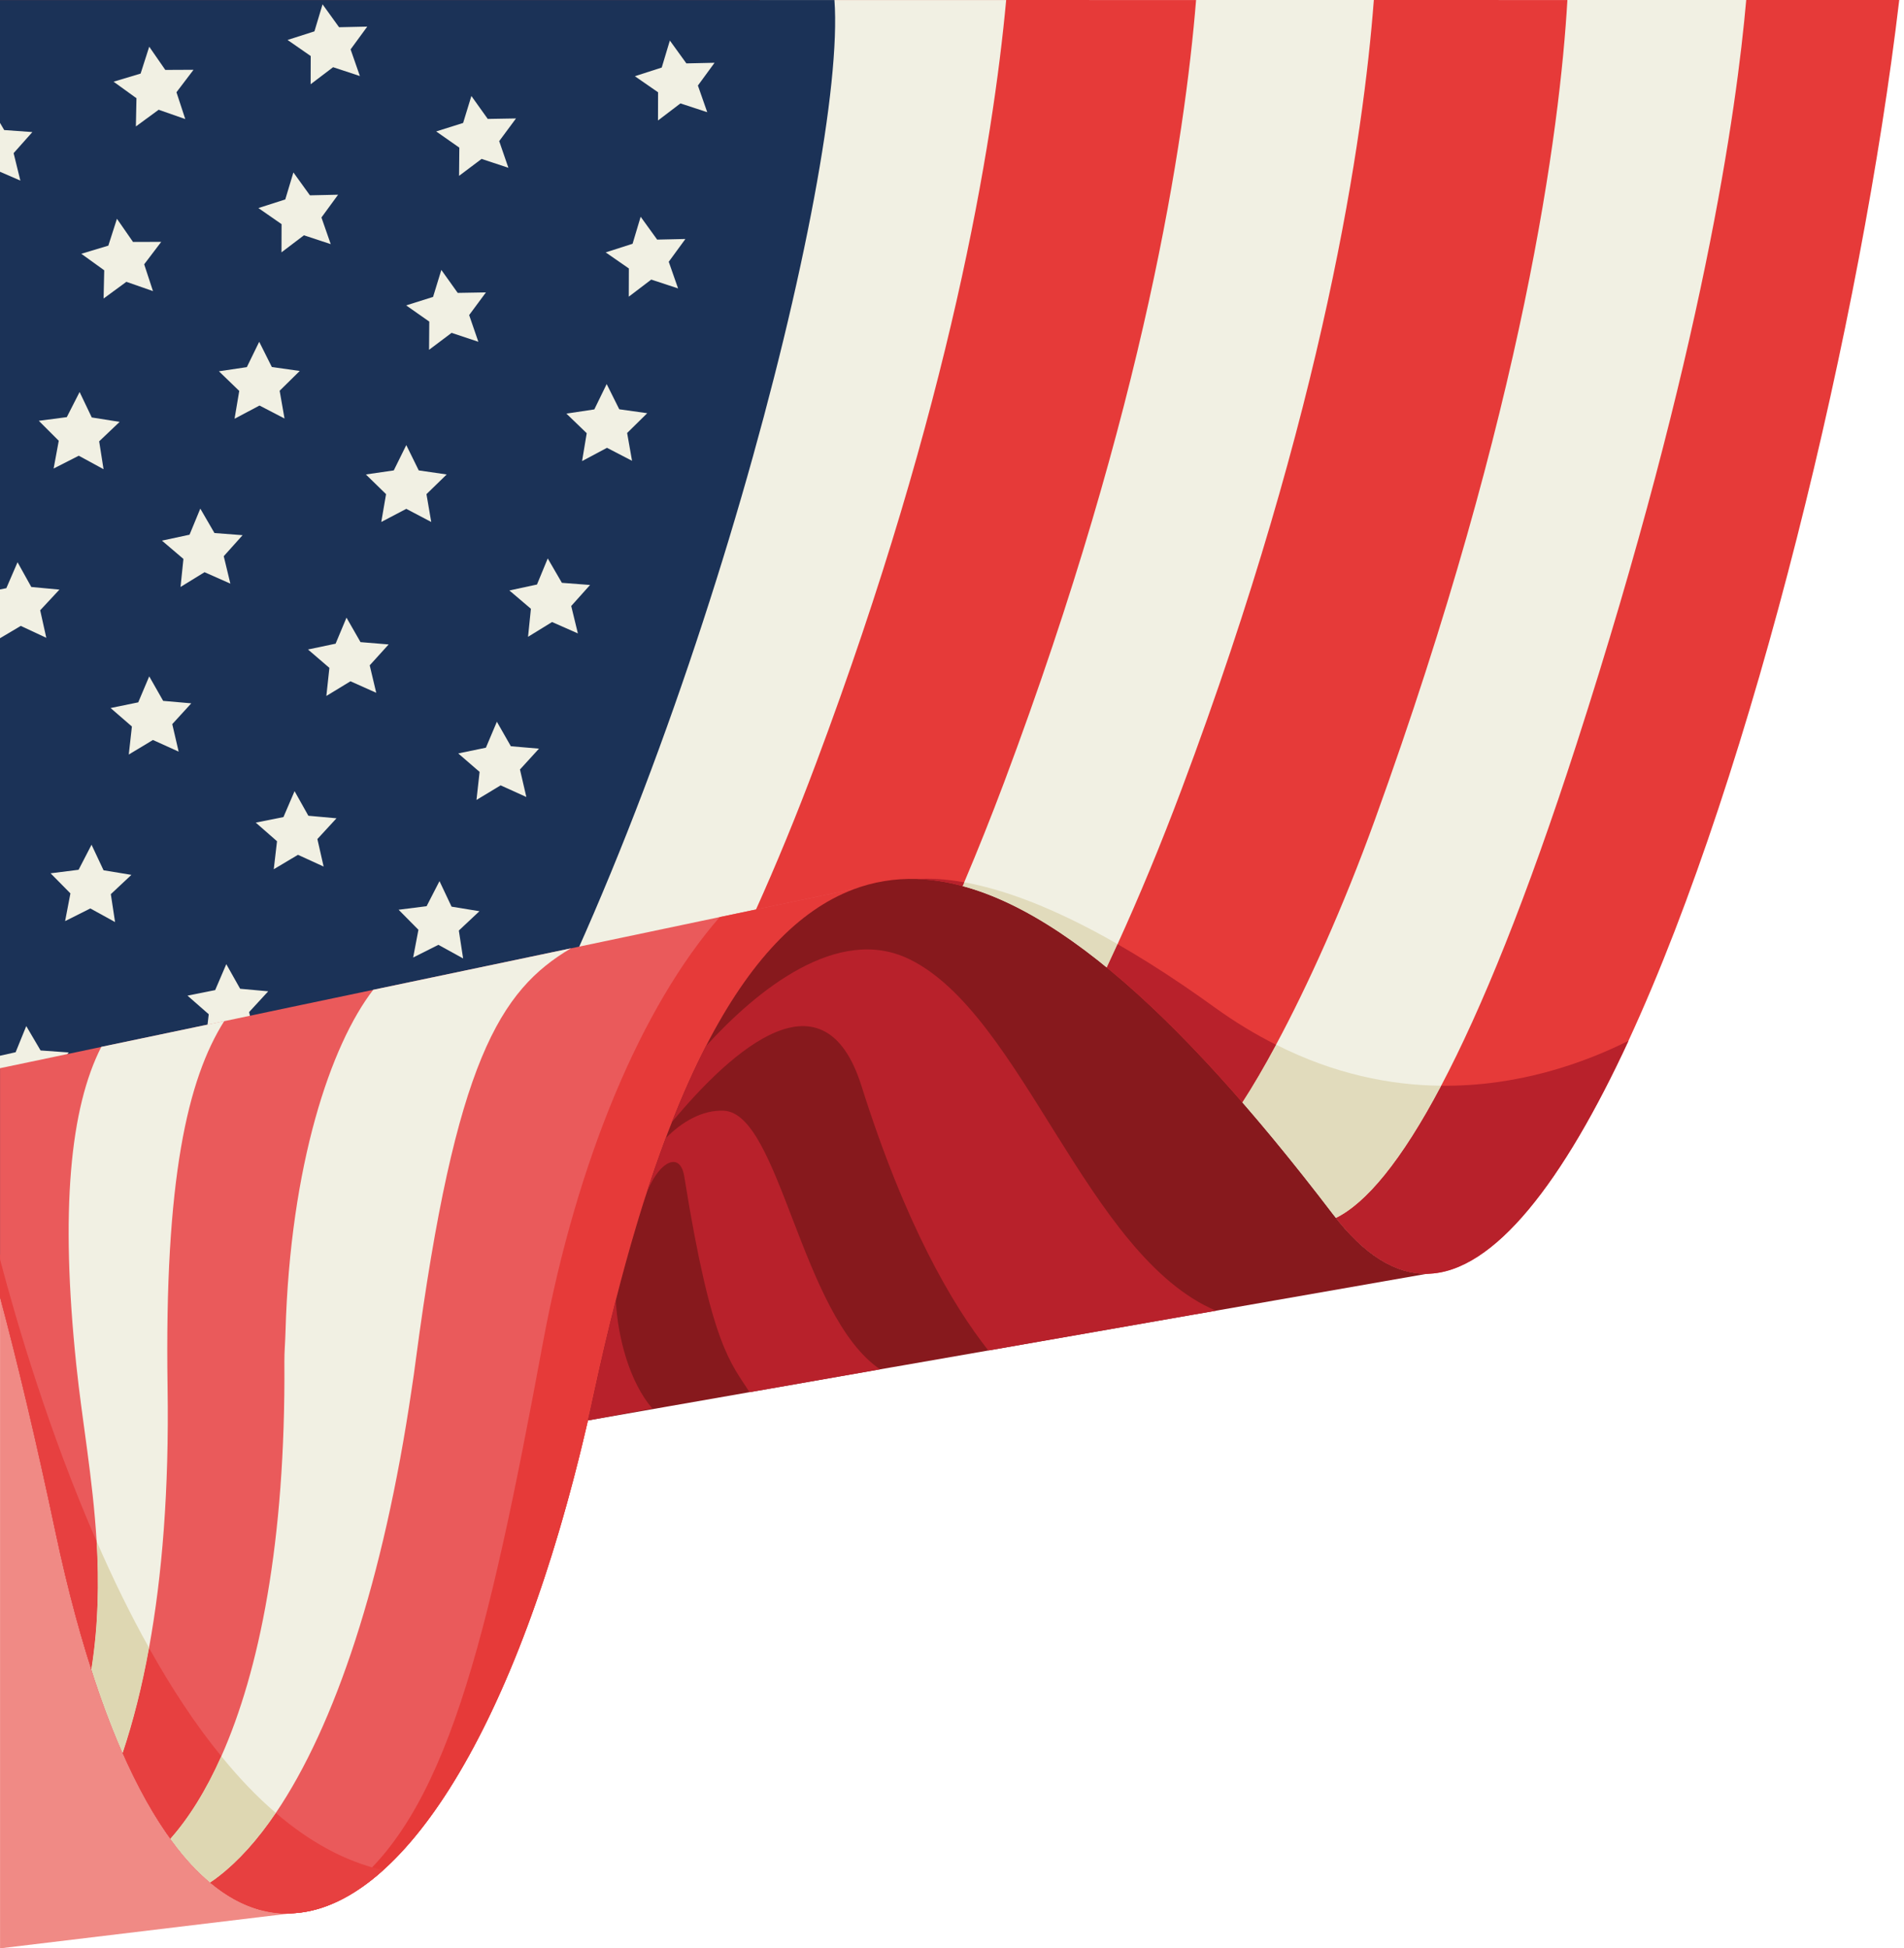 <svg width="342" height="350" viewBox="0 0 342 350" fill="none" xmlns="http://www.w3.org/2000/svg">
<path d="M0 350L52.245 343.712C50.352 343.784 48.467 343.552 46.606 343.03C43.599 342.188 40.647 340.568 37.76 338.154C33.405 334.521 29.21 329.059 25.296 321.624C19.457 310.572 14.204 295.205 9.953 275.122C6.553 259.097 3.24 245.118 0.008 232.967L0.008 350L0 350Z" fill="#F08A85"/>
<path d="M52.245 343.712L54.603 343.423C40.334 339.413 18.96 317.621 9.945 275.121C18.96 317.621 32.338 339.028 46.606 343.03C48.475 343.551 50.352 343.784 52.245 343.712Z" fill="#EC6B6B"/>
<path d="M46.606 343.031L48.411 342.758L74.95 260.533L105.604 255.168C106.005 253.443 106.398 251.695 106.775 249.922C118.605 194.911 134.253 167.032 153.181 159.814C177.041 150.719 206.123 174.459 239.407 218.089C245.102 225.564 250.772 228.909 256.354 228.821L256.98 228.708C261.8 13.065 92.362 17.589 -3.64902e-06 37.03L-1.3124e-06 232.975C3.24 245.126 6.553 259.106 9.945 275.13C18.96 317.622 32.338 339.028 46.606 343.031Z" fill="#B8212B"/>
<path d="M105.243 256.715C105.355 256.194 105.492 255.689 105.604 255.167C106.005 253.443 106.398 251.695 106.775 249.922C116.287 205.658 128.277 178.966 142.465 166.47C145.906 163.423 149.475 161.225 153.181 159.822C156.87 158.418 160.688 157.8 164.618 157.913L164.658 157.913C164.842 157.913 165.051 157.929 165.235 157.945C165.484 157.945 165.716 157.961 165.957 157.985C166.591 158.025 167.24 158.089 167.898 158.169C168.155 158.201 168.403 158.242 168.668 158.282C170.055 158.482 171.475 158.787 172.903 159.18C173.32 159.292 173.745 159.412 174.162 159.541C174.579 159.669 175.012 159.797 175.437 159.942C182.014 162.139 188.887 166.101 196.041 171.611C196.418 171.9 196.811 172.205 197.196 172.51C197.734 172.927 198.263 173.36 198.8 173.793C199.049 173.993 199.274 174.186 199.522 174.403C200.22 174.964 200.926 175.573 201.632 176.183C201.704 176.255 201.792 176.327 201.88 176.4C202.658 177.081 203.46 177.771 204.254 178.493C207.029 180.995 209.836 183.714 212.684 186.634C213.333 187.299 213.983 187.965 214.633 188.655C216.036 190.114 217.456 191.63 218.867 193.21C219.228 193.603 219.589 193.988 219.934 194.381C220.239 194.71 220.528 195.047 220.832 195.392C224.939 200.003 229.117 205.008 233.384 210.358C233.978 211.096 234.571 211.85 235.149 212.595C235.686 213.277 236.231 213.967 236.769 214.665C237.651 215.796 238.517 216.918 239.399 218.081C240.137 219.052 240.875 219.95 241.629 220.768C241.918 221.113 242.223 221.45 242.527 221.763C242.776 222.019 243.017 222.268 243.281 222.517C243.554 222.805 243.835 223.07 244.107 223.311C244.164 223.383 244.212 223.423 244.268 223.455C244.484 223.672 244.717 223.872 244.95 224.065C245.222 224.313 245.503 224.546 245.776 224.762C246.008 224.939 246.257 225.123 246.481 225.284C246.714 225.468 246.963 225.629 247.187 225.789C247.46 225.989 247.749 226.166 248.029 226.342C248.511 226.647 248.984 226.904 249.457 227.136C249.706 227.265 249.946 227.385 250.179 227.481C250.484 227.626 250.788 227.738 251.093 227.858C252.441 228.379 253.78 228.668 255.095 228.772C255.44 228.805 255.793 228.813 256.138 228.813L256.354 228.813C268.369 228.628 280.865 212.114 292.51 186.962C315.039 138.255 334.401 57.217 341.146 -4.06812e-06L-4.09888e-06 0L-1.32078e-06 232.967C3.24 245.118 6.553 259.097 9.945 275.122C18.96 317.622 32.338 339.028 46.606 343.03C67.948 349.006 91.32 316.13 105.243 256.715Z" fill="#E63A39"/>
<path d="M239.96 218.787C245.31 216.157 251.646 208.706 258.864 195.039C266.107 181.316 274.239 161.33 283.19 133.635C305.92 63.241 311.951 19.45 313.659 0L269.211 0L212.627 177.041L210.325 184.228L204.125 203.621L201.623 211.441L207.638 205.842L219.942 194.389L219.958 194.373L220.856 193.531C220.856 193.531 221.161 194.646 221.77 196.411C222.043 197.221 222.396 198.159 222.797 199.186C225.628 206.476 226.358 219.116 235.004 219.838C236.552 219.966 238.212 219.621 239.976 218.771L239.96 218.787Z" fill="#F1F0E3"/>
<path d="M207.631 205.858C211.649 207.446 219.284 203.324 219.517 203.051C220.616 201.736 221.827 200.044 223.15 198.022C225.003 195.175 227.056 191.686 229.205 187.668C234.892 177.097 241.308 162.885 246.93 147.35C273.782 73.154 280.231 22.874 281.538 0.008L235.405 0.008L183.217 163.286L168.451 209.475L190.692 189.994L194.974 186.249C194.974 186.249 197.894 198.063 204.118 203.629C205.184 204.599 206.355 205.377 207.631 205.858Z" fill="#E63A39"/>
<path d="M128.879 237.539C128.879 237.539 158.819 249.762 190.692 189.994C193.395 184.934 196.097 179.552 198.8 173.809L198.8 173.793C199.45 172.422 200.084 171.018 200.741 169.599C204.615 161.097 208.465 151.842 212.226 141.816C237.956 73.218 244.933 24.262 246.77 0L195.664 0L142.465 166.455L129.986 205.474L129.015 233.673L128.879 237.531L128.879 237.539Z" fill="#F1F0E3"/>
<path d="M96.164 262.514C96.164 262.514 98.923 257.982 104.618 253.732C110.488 249.352 119.431 245.078 129.015 233.681C142.289 217.905 157.969 194.188 172.903 159.18C173.007 158.947 173.087 158.73 173.192 158.498C175.606 152.803 178.004 146.812 180.378 140.492C205.642 73.105 212.844 24.702 214.841 0.008L171.371 0.008L106.109 204.166L103.422 219.926L96.164 262.514Z" fill="#E63A39"/>
<path d="M62.342 259.201C62.342 259.201 80.532 250.884 103.422 219.926C117.089 201.447 132.432 174.883 146.555 137.18C170.737 72.696 178.372 25.585 180.73 0.008L136.498 0.008L72.295 200.837L62.35 259.201L62.342 259.201Z" fill="#F1F0E3"/>
<path d="M0 225.38L86.876 204.166C124.011 139.827 152.138 30.405 149.884 0.008L-2.68753e-06 0.008L0 225.38Z" fill="#1B3257"/>
<path d="M122.222 18.575L127.034 20.155L125.358 15.366L128.35 11.276L123.289 11.388L120.321 7.282L118.861 12.134L114.033 13.69L118.204 16.578L118.188 21.646L122.222 18.575Z" fill="#F1F0E3"/>
<path d="M116.977 50.223L121.797 51.811L120.121 47.023L123.112 42.932L118.043 43.045L115.076 38.938L113.624 43.791L108.796 45.339L112.958 48.226L112.942 53.295L116.977 50.223Z" fill="#F1F0E3"/>
<path d="M109.029 80.444L113.528 82.778L112.646 77.781L116.255 74.228L111.234 73.522L108.973 68.991L106.751 73.546L101.738 74.3L105.388 77.821L104.553 82.826L109.029 80.444Z" fill="#F1F0E3"/>
<path d="M99.163 111.74L103.799 113.785L102.604 108.86L105.989 105.083L100.928 104.698L98.386 100.319L96.453 105.003L91.496 106.069L95.362 109.358L94.849 114.394L99.163 111.74Z" fill="#F1F0E3"/>
<path d="M89.924 141.079L94.543 143.172L93.397 138.231L96.813 134.486L91.76 134.053L89.25 129.65L87.277 134.317L82.312 135.344L86.146 138.664L85.585 143.701L89.924 141.079Z" fill="#F1F0E3"/>
<path d="M41.265 184.629L45.869 186.746L44.746 181.806L48.178 178.076L43.134 177.619L40.647 173.2L38.65 177.86L33.678 178.854L37.495 182.199L36.91 187.228L41.265 184.629Z" fill="#F1F0E3"/>
<path d="M86.507 28.544L91.32 30.148L89.667 25.352L92.683 21.277L87.614 21.365L84.671 17.243L83.187 22.087L78.351 23.611L82.505 26.522L82.457 31.591L86.507 28.544Z" fill="#F1F0E3"/>
<path d="M81.118 59.792L85.922 61.396L84.27 56.6L87.285 52.526L82.217 52.614L79.273 48.491L77.789 53.336L72.953 54.86L77.108 57.771L77.068 62.84L81.118 59.792Z" fill="#F1F0E3"/>
<path d="M72.977 91.408L77.46 93.766L76.602 88.769L80.236 85.232L75.215 84.502L72.977 79.955L70.731 84.502L65.719 85.232L69.344 88.769L68.486 93.766L72.977 91.408Z" fill="#F1F0E3"/>
<path d="M62.952 122.383L67.579 124.452L66.408 119.52L69.809 115.766L64.756 115.349L62.238 110.954L60.281 115.63L55.324 116.673L59.166 119.977L58.621 125.022L62.952 122.383Z" fill="#F1F0E3"/>
<path d="M53.52 153.557L58.131 155.666L57.008 150.726L60.441 146.996L55.388 146.539L52.91 142.12L50.913 146.78L45.94 147.774L49.758 151.119L49.173 156.148L53.52 153.557Z" fill="#F1F0E3"/>
<path d="M28.497 19.714L33.277 21.39L31.697 16.57L34.761 12.536L29.692 12.56L26.805 8.389L25.257 13.217L20.404 14.677L24.511 17.645L24.407 22.713L28.497 19.714Z" fill="#F1F0E3"/>
<path d="M22.698 50.624L27.478 52.293L25.898 47.48L28.962 43.446L23.893 43.462L21.006 39.3L19.458 44.128L14.605 45.588L18.72 48.555L18.608 53.624L22.698 50.624Z" fill="#F1F0E3"/>
<path d="M14.148 81.864L18.599 84.286L17.813 79.281L21.487 75.785L16.482 74.99L14.3 70.419L11.998 74.934L6.97 75.592L10.555 79.177L9.632 84.166L14.148 81.864Z" fill="#F1F0E3"/>
<path d="M3.729 112.437L8.317 114.578L7.218 109.63L10.675 105.916L5.622 105.443L3.152 101L1.139 105.66L-1.04536e-07 105.884L0 114.65L3.729 112.437Z" fill="#F1F0E3"/>
<path d="M78.744 169.727L83.187 172.173L82.417 167.16L86.115 163.688L81.11 162.869L78.944 158.282L76.626 162.789L71.598 163.423L75.159 167.024L74.212 172.005L78.744 169.727Z" fill="#F1F0E3"/>
<path d="M59.831 12.071L64.643 13.659L62.975 8.871L65.967 4.78L60.906 4.893L57.938 0.778L56.479 5.631L51.65 7.178L55.813 10.066L55.797 15.135L59.831 12.071Z" fill="#F1F0E3"/>
<path d="M54.594 42.268L59.406 43.856L57.738 39.068L60.729 34.977L55.669 35.089L52.701 30.975L51.241 35.827L46.413 37.375L50.576 40.263L50.56 45.331L54.594 42.268Z" fill="#F1F0E3"/>
<path d="M5.55 195.745L10.194 197.774L8.983 192.857L12.351 189.064L7.29 188.703L4.716 184.324L2.807 189.023L-1.04632e-07 189.649L-7.75655e-08 191.919L1.732 193.379L1.243 198.423L5.55 195.745Z" fill="#F1F0E3"/>
<path d="M3.657 32.442L2.446 27.51L5.815 23.724L0.754 23.363L-1.23665e-07 22.072L-1.89372e-08 30.854L3.657 32.442Z" fill="#F1F0E3"/>
<path d="M46.615 72.849L51.106 75.182L50.232 70.194L53.841 66.641L48.828 65.927L46.559 61.395L44.337 65.951L39.324 66.697L42.974 70.226L42.131 75.222L46.615 72.849Z" fill="#F1F0E3"/>
<path d="M36.741 102.788L41.377 104.842L40.19 99.917L43.575 96.139L38.522 95.754L35.979 91.367L34.046 96.051L29.09 97.118L32.948 100.406L32.426 105.443L36.741 102.788Z" fill="#F1F0E3"/>
<path d="M27.47 132.929L32.089 135.022L30.942 130.082L34.359 126.344L29.306 125.903L26.804 121.5L24.831 126.168L19.866 127.187L23.692 130.507L23.131 135.544L27.47 132.929Z" fill="#F1F0E3"/>
<path d="M16.225 163.191L20.668 165.637L19.906 160.624L23.604 157.159L18.599 156.333L16.442 151.745L14.116 156.245L9.087 156.878L12.648 160.488L11.694 165.468L16.225 163.191Z" fill="#F1F0E3"/>
<path d="M52.244 343.711C56.166 343.583 60.128 342.204 64.058 339.645C65.646 338.619 67.242 337.391 68.814 335.956C83.043 323.171 96.436 295.028 105.604 255.167C106.005 253.442 106.398 251.694 106.775 249.921C118.605 194.91 134.252 167.031 153.18 159.813C153.197 159.757 153.197 159.725 153.197 159.725L129.264 164.745L102.556 170.36L67.042 177.811L51.948 180.979L40.278 183.441L18.198 188.069L5.341 190.771L0.008 191.886L0.008 232.982C3.248 245.133 6.56 259.113 9.953 275.137C11.124 280.663 12.367 285.837 13.682 290.657C14.565 293.881 15.479 296.945 16.417 299.872C18.11 305.198 19.906 309.978 21.767 314.293C21.855 314.477 21.944 314.686 22.04 314.902C23.098 317.316 24.181 319.562 25.296 321.655C27.02 324.936 28.793 327.815 30.622 330.334C30.766 330.518 30.894 330.71 31.023 330.887C33.204 333.854 35.466 336.285 37.76 338.193C40.639 340.608 43.598 342.228 46.606 343.07C48.475 343.591 50.352 343.824 52.244 343.752L52.244 343.711Z" fill="#EA5A5B"/>
<path d="M37.759 338.154C38.281 337.825 38.786 337.448 39.291 337.055C42.852 334.304 46.293 330.487 49.541 325.675C60.144 310.043 68.902 283.873 73.947 249.521C74.22 247.773 74.468 245.992 74.701 244.188C81.815 190.564 89.787 177.916 102.556 170.352L67.041 177.803C59.422 187.676 52.132 209.195 51.282 239.231C51.241 241.052 51.065 242.848 51.081 244.613C51.314 277.063 46.541 300.242 39.756 315.489C36.981 321.737 33.869 326.637 30.621 330.31C30.765 330.495 30.894 330.687 31.022 330.864C33.204 333.831 35.465 336.261 37.759 338.17L37.759 338.154Z" fill="#F1F0E3"/>
<path d="M22.039 314.871C23.892 309.321 25.496 303.057 26.771 296.015C29.113 283.158 30.388 267.687 30.099 249.16C29.522 211.777 33.701 193.844 40.277 183.425L18.197 188.053C12.599 199.001 10.794 217.408 13.714 245.278C14.725 255.055 16.681 265.594 17.355 276.879C17.788 284.241 17.676 291.901 16.417 299.857C18.109 305.182 19.906 309.962 21.766 314.277C21.855 314.462 21.943 314.67 22.039 314.887L22.039 314.871Z" fill="#F1F0E3"/>
<path d="M51.571 343.729L51.587 343.729C51.82 343.729 52.02 343.729 52.253 343.713C72.167 343.047 92.932 310.324 105.612 255.168C106.013 253.444 106.406 251.695 106.783 249.923C118.613 194.911 134.261 167.032 153.189 159.814C153.205 159.758 153.205 159.726 153.205 159.726L129.272 164.747C115.405 180.643 103.663 208.057 97.504 241.301C87.558 295.005 80.035 326.854 61.468 340.112C57.249 343.119 49.911 343.159 43.366 340.849C41.353 340.144 39.436 339.213 37.68 338.09C40.583 340.553 43.583 342.181 46.614 343.039C46.799 343.095 47.015 343.143 47.264 343.199C48.692 343.56 50.127 343.737 51.571 343.737L51.571 343.729Z" fill="#E63A39"/>
<path d="M105.604 255.167L119.816 252.681L134.621 250.09L138.262 249.457L158.073 245.984L162.572 245.206L177.514 242.599L213.822 236.247L218.41 235.453L256.354 228.812C250.772 228.901 245.101 225.556 239.407 218.081C211.264 181.196 186.136 158.53 164.617 157.897C160.687 157.784 156.87 158.402 153.18 159.805C143.508 163.495 134.685 172.574 126.793 187.933C124.7 192.023 122.655 196.563 120.69 201.567C120.313 202.506 119.936 203.476 119.575 204.463C119.575 204.463 119.575 204.479 119.559 204.479C118.893 206.275 118.228 208.12 117.562 210.029C116.856 212.114 116.142 214.248 115.436 216.477C115.043 217.72 114.667 218.98 114.282 220.263C113.022 224.473 111.795 228.909 110.608 233.585C109.293 238.734 108.018 244.171 106.774 249.914C106.398 251.695 106.005 253.443 105.604 255.159L105.604 255.167Z" fill="#87191D"/>
<path d="M256.145 228.82L256.362 228.82C268.376 228.635 280.872 212.121 292.517 186.969C284.393 191.02 272.619 195.198 258.864 195.038C251.646 208.705 245.318 216.147 239.96 218.786C240.513 219.492 241.075 220.158 241.636 220.783C241.925 221.128 242.23 221.465 242.534 221.778C242.783 222.034 243.024 222.283 243.288 222.532C243.561 222.82 243.842 223.085 244.114 223.326C244.171 223.398 244.219 223.438 244.275 223.47C244.491 223.687 244.724 223.887 244.957 224.08C245.229 224.328 245.51 224.561 245.783 224.777C246.015 224.954 246.264 225.138 246.489 225.299C246.721 225.483 246.97 225.644 247.194 225.804C247.467 226.004 247.756 226.181 248.036 226.357C248.518 226.662 248.991 226.919 249.464 227.151C249.713 227.28 249.953 227.4 250.186 227.496C250.491 227.641 250.795 227.753 251.1 227.873C252.448 228.395 253.787 228.683 255.102 228.788C255.447 228.82 255.8 228.828 256.145 228.828L256.145 228.82Z" fill="#B8212B"/>
<path d="M198.808 173.809L198.808 173.793C199.458 172.422 200.091 171.018 200.749 169.599C188.847 162.757 179.824 159.677 173.199 158.49C173.095 158.723 173.014 158.94 172.91 159.172C173.327 159.276 173.752 159.405 174.169 159.533C174.586 159.645 175.011 159.79 175.445 159.934C182.021 162.132 188.895 166.094 196.049 171.604C196.426 171.892 196.819 172.197 197.204 172.502C197.741 172.935 198.271 173.352 198.808 173.801L198.808 173.809Z" fill="#E1DBBC"/>
<path d="M172.911 159.18C173.015 158.948 173.095 158.731 173.2 158.498C169.711 157.865 166.896 157.761 164.666 157.905C164.85 157.921 165.059 157.921 165.243 157.937C165.492 157.953 165.725 157.969 165.965 157.977C166.599 158.017 167.249 158.081 167.906 158.162C168.163 158.194 168.412 158.234 168.676 158.274C170.064 158.474 171.483 158.779 172.911 159.172L172.911 159.18Z" fill="#B8212B"/>
<path d="M239.961 218.786C245.311 216.156 251.647 208.705 258.865 195.038C249.698 194.95 239.648 192.945 229.206 187.66C227.048 191.678 224.995 195.167 223.15 198.014C226.519 201.888 229.936 206.01 233.4 210.365C233.994 211.103 234.571 211.841 235.165 212.603C235.702 213.285 236.248 213.974 236.785 214.672C237.667 215.803 238.533 216.926 239.416 218.089C239.592 218.321 239.777 218.554 239.969 218.786L239.961 218.786Z" fill="#E1DBBC"/>
<path d="M221.754 196.426C221.449 196.081 221.145 195.728 220.84 195.4C220.535 195.071 220.246 194.734 219.925 194.405C219.581 194.004 219.22 193.611 218.867 193.218C217.447 191.638 216.036 190.122 214.632 188.662C213.982 187.965 213.333 187.307 212.683 186.641C211.889 185.831 211.095 185.021 210.309 184.243C208.272 182.222 206.243 180.313 204.254 178.501C203.46 177.779 202.666 177.081 201.88 176.407C201.791 176.335 201.703 176.263 201.631 176.191C200.925 175.581 200.211 174.988 199.522 174.41C199.273 174.21 199.04 174.009 198.8 173.817L198.8 173.801C199.449 172.429 200.083 171.026 200.741 169.606C204.414 171.715 208.376 174.178 212.611 177.057C214.415 178.284 216.268 179.591 218.177 180.963C221.882 183.642 225.564 185.847 229.197 187.676C227.039 191.694 224.986 195.183 223.142 198.03C222.676 197.493 222.219 196.964 221.754 196.442L221.754 196.426Z" fill="#B8212B"/>
<path d="M177.522 242.6L213.83 236.248L218.417 235.454C195.199 225.597 183.705 182.271 163.366 172.318C150.469 166.006 135.904 177.916 126.793 187.933C124.7 192.024 122.654 196.563 120.689 201.568C131.814 188.19 148.095 173.978 154.744 195.088C162.596 219.991 171.073 234.419 177.522 242.592L177.522 242.6Z" fill="#B8212B"/>
<path d="M134.629 250.09L138.27 249.457L158.081 245.984C143.821 236.279 140.091 199.955 129.985 199.522C126.136 199.361 122.462 201.535 119.575 204.47C119.575 204.47 119.575 204.486 119.559 204.486C118.893 206.283 118.228 208.128 117.562 210.037C116.856 212.122 116.142 214.255 115.437 216.485C117.442 209.13 122.077 206.155 122.911 211.344C127.828 242.126 131.373 244.885 134.629 250.09Z" fill="#B8212B"/>
<path d="M105.604 255.167L117.161 253.01C113.127 248.31 110.969 240.41 110.608 233.585C109.293 238.734 108.018 244.171 106.774 249.914C106.398 251.695 106.005 253.443 105.604 255.159L105.604 255.167Z" fill="#B8212B"/>
<path d="M30.613 330.303C33.869 326.63 36.973 321.729 39.748 315.482C35.008 309.683 30.685 303.058 26.763 296.016C25.488 303.058 23.884 309.322 22.031 314.872C23.09 317.286 24.173 319.532 25.288 321.625C27.012 324.906 28.784 327.785 30.613 330.303Z" fill="#E74040"/>
<path d="M16.41 299.849C17.669 291.893 17.781 284.233 17.348 276.871C8.846 257.421 3.08 237.868 -8.78182e-07 226.214L-7.97652e-07 232.967C3.24 245.118 6.553 259.098 9.945 275.122C11.116 280.648 12.359 285.821 13.675 290.642C14.557 293.866 15.471 296.93 16.41 299.857L16.41 299.849Z" fill="#E74040"/>
<path d="M22.04 314.871C23.893 309.321 25.497 303.057 26.772 296.015C23.316 289.84 20.18 283.359 17.356 276.871C17.789 284.234 17.677 291.893 16.418 299.849C18.11 305.175 19.907 309.955 21.767 314.27C21.856 314.454 21.944 314.663 22.04 314.879L22.04 314.871Z" fill="#DED7B2"/>
<path d="M52.245 343.712C56.166 343.583 60.129 342.204 64.058 339.645C65.647 338.619 67.243 337.391 68.815 335.956C61.877 334.392 55.453 330.751 49.542 325.674C46.285 330.486 42.845 334.304 39.292 337.055C38.786 337.448 38.281 337.825 37.76 338.153C40.639 340.568 43.599 342.188 46.606 343.03C48.475 343.551 50.352 343.784 52.245 343.712Z" fill="#E74040"/>
<path d="M37.759 338.154C38.281 337.825 38.786 337.448 39.291 337.055C42.852 334.304 46.293 330.486 49.541 325.674C46.101 322.723 42.828 319.282 39.748 315.48C36.973 321.728 33.861 326.628 30.613 330.302C30.758 330.486 30.886 330.679 31.014 330.855C33.196 333.823 35.458 336.253 37.751 338.162L37.759 338.154Z" fill="#DED7B2"/>
</svg>
